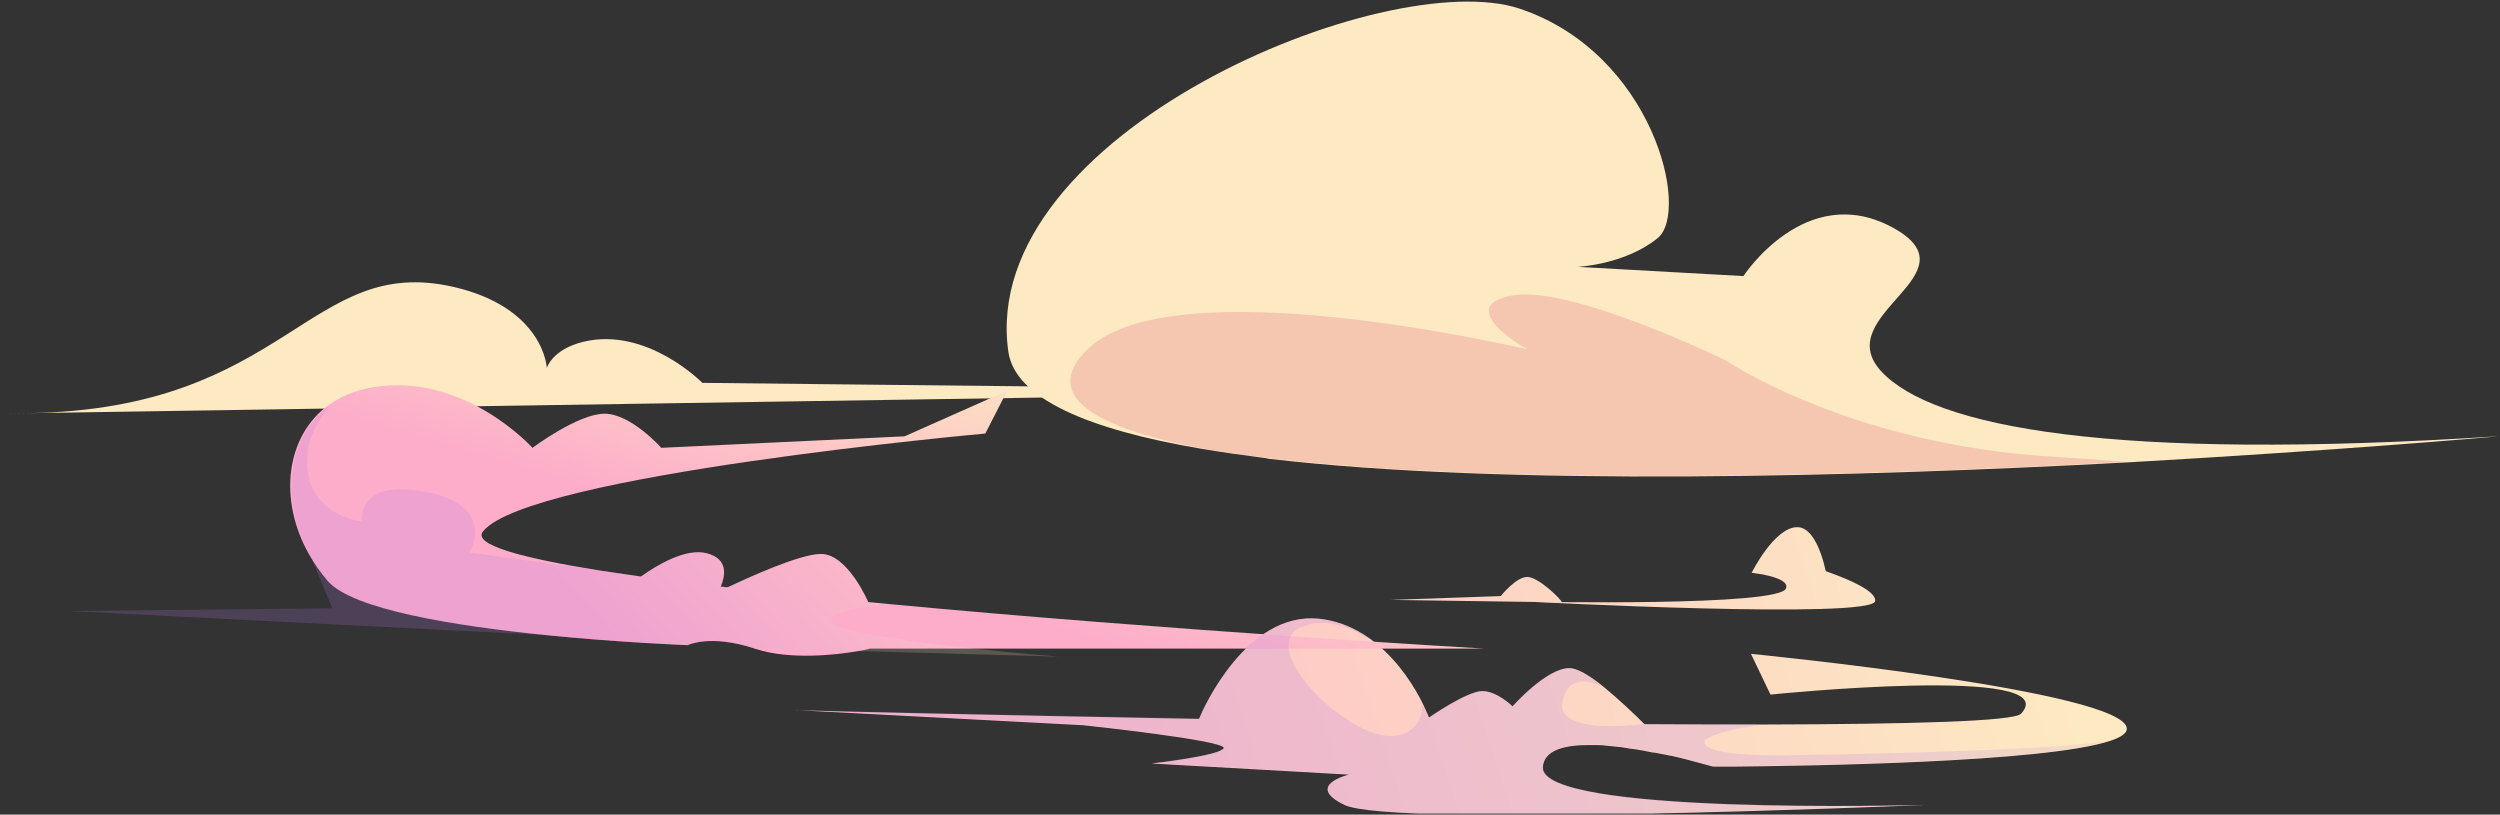 <?xml version="1.0" encoding="UTF-8"?>
<svg xmlns="http://www.w3.org/2000/svg" xmlns:xlink="http://www.w3.org/1999/xlink" xmlns:serif="http://www.serif.com/" width="100%" height="100%" viewBox="0 0 623 203" xml:space="preserve" style="fill-rule:evenodd;clip-rule:evenodd;stroke-linejoin:round;stroke-miterlimit:2;">
  <rect x="0" y="0" width="623" height="203" fill="#333333" stroke="none"/>
  <rect id="Artboard1" x="0" y="0" width="622.195" height="202.727" style="fill:none;"></rect>
  <clipPath id="_clip1">
    <rect x="0" y="0" width="622.195" height="202.727"></rect>
  </clipPath>
  <g clip-path="url(#_clip1)">
    <g>
      <g>
        <path d="M622.63,108.712c-2.046,0.256 -40.807,3.582 -92.615,6.524c-66.519,3.582 -154.529,6.012 -213.757,-0.896c-0.128,-0 -0.256,-0 -0.512,-0.127c-5.884,-0.768 -11.513,-1.536 -16.629,-2.431c-27.759,-4.733 -46.18,-12.408 -47.843,-24.177c-7.675,-54.239 94.278,-96.453 127.41,-85.452c33.259,11.129 42.598,50.529 34.411,57.181c-8.187,6.652 -19.956,7.164 -19.956,7.164l41.319,2.302c0,-0 15.478,-23.793 37.097,-12.152c21.491,11.641 -15.734,21.619 -2.814,35.818c12.92,14.071 57.692,22.514 153.889,16.246Z" style="fill:url(#_Linear2);fill-rule:nonzero;"></path>
        <path d="M364.61,97.455c-2.558,0 -422.013,6.524 -357.413,5.5c64.601,-1.023 69.718,-39.655 105.792,-31.468c22.642,5.244 23.281,20.211 23.281,20.211c-0,0 1.28,-4.605 9.083,-6.524c15.862,-3.837 29.678,10.234 29.678,10.234l189.579,2.047Z" style="fill:url(#_Linear3);fill-rule:nonzero;"></path>
        <path d="M530.01,115.108c-66.519,3.582 -154.529,6.012 -213.757,-0.895c-0.128,0 -0.256,0 -0.512,-0.128c-1.918,-0.256 -8.698,-0.896 -16.629,-2.431c-18.165,-3.454 -42.215,-10.745 -28.143,-24.561c21.235,-20.851 107.966,-0.384 109.757,0c-0.896,-0.384 -18.421,-10.617 -4.094,-13.432c14.711,-2.814 53.599,16.246 53.599,16.246c0,0 30.829,20.98 81.614,23.922c6.141,0.384 12.153,0.767 18.165,1.279Z" style="fill:#d7406b;fill-opacity:0.2;fill-rule:nonzero;"></path>
      </g>
      <g>
        <path d="M298.613,179.246l49.87,9.02l63.4,-5.724c-0,-0 -0.781,-0.868 -2.082,-2.082c-2.341,-2.342 -6.331,-6.158 -10.147,-9.28c-3.296,-2.689 -6.505,-4.683 -8.586,-4.683c-5.725,-0 -14.137,9.54 -14.137,9.54c-0,-0 -3.817,-3.816 -7.546,-3.816c-3.816,-0 -13.27,6.591 -13.27,6.591c-0,-0 -0.52,-1.301 -1.474,-3.295c-1.908,-3.903 -5.724,-10.321 -11.709,-15.178c-3.816,-3.123 -8.586,-5.551 -14.224,-6.158c-17.953,-1.821 -28.794,22.203 -29.835,24.805c-0.26,0.173 -0.26,0.26 -0.26,0.26Z" style="fill:url(#_Linear4);fill-rule:nonzero;"></path>
        <path d="M157.329,145.681l31.223,6.592l27.841,-2.168c-0,-0 -5.117,-12.056 -11.796,-12.056c-5.29,-0 -18.126,5.898 -23.33,8.326c-1.388,0.607 -2.255,1.041 -2.255,1.041c-0,-0 0.26,-0.521 0.607,-1.301c0.954,-2.255 2.168,-6.765 -3.469,-8.239c-5.291,-1.388 -12.576,3.035 -16.306,5.724c-1.561,1.301 -2.515,2.081 -2.515,2.081Z" style="fill:url(#_Linear5);fill-rule:nonzero;"></path>
        <path d="M77.017,138.136c1.301,2.341 2.775,4.423 4.597,6.591c6.157,7.199 31.916,11.275 54.293,13.53c18.994,1.908 35.473,2.515 35.473,2.515c-0,-0 5.464,-2.775 16.478,0.781c0.174,0.087 0.347,0.173 0.521,0.173c8.499,2.776 20.121,1.475 25.498,0.521c1.822,-0.26 2.863,-0.607 2.863,-0.607l153.252,-0c0,-0 -79.792,-4.597 -149.263,-11.189c-1.474,-0.173 -3.035,-0.26 -4.51,-0.433c-12.229,-1.128 -24.111,-2.342 -35.039,-3.643c-0.52,-0.087 -1.041,-0.173 -1.561,-0.173c-7.025,-0.868 -13.703,-1.648 -19.861,-2.516c-3.556,-0.52 -6.939,-1.04 -10.061,-1.474c-20.035,-3.209 -32.004,-6.505 -29.315,-9.8c11.362,-14.138 125.152,-24.372 125.152,-24.372l5.464,-10.668l-25.585,11.362l-60.625,2.862c0,-0 -7.546,-8.499 -14.137,-8.499c-6.592,-0 -17.953,8.499 -17.953,8.499c0,-0 -17.086,-18.907 -39.723,-15.091c-4.423,0.694 -8.066,2.342 -11.101,4.423c-10.668,7.806 -12.576,23.591 -4.857,37.208Z" style="fill:url(#_Linear6);fill-rule:nonzero;"></path>
        <path d="M467.304,149.758c-0.434,4.683 -86.471,0.173 -86.471,0.173c-0,-0 63.314,1.301 64.268,-3.382c0.954,-2.776 -8.5,-3.817 -8.5,-3.817l7.112,-3.902c-0.087,0.086 24.024,6.244 23.591,10.928Z" style="fill:url(#_Linear7);fill-rule:nonzero;"></path>
        <path d="M198.092,176.904l0.868,0.087l70.945,3.729c-0,-0 35.993,3.816 35.039,5.725c-0.954,1.908 -17.953,3.816 -17.953,3.816l49.176,2.775c-0,-0 -11.188,2.689 -1.127,7.546c11.361,5.637 140.85,0.173 144.926,-0c-3.382,0.086 -96.444,2.602 -95.49,-9.454c0.347,-4.25 5.464,-5.551 12.056,-5.464l1.561,-0c0.78,-0 1.648,0.087 2.428,0.173c0.26,-0 0.521,0.087 0.781,0.087c0.867,0.087 1.734,0.174 2.602,0.26c0.173,-0 0.433,0.087 0.607,0.087c0.347,0.087 0.607,0.087 1.041,0.174c0.433,0.086 0.78,0.173 1.214,0.173c0.173,-0 0.433,0.087 0.607,0.087c0.173,-0 0.434,0.086 0.607,0.086c1.041,0.174 2.168,0.347 3.209,0.608c0.434,0.086 0.781,0.173 1.214,0.173c1.041,0.174 2.255,0.434 3.209,0.607c0.261,0.087 0.607,0.174 0.954,0.174c1.301,0.26 2.429,0.607 3.556,0.867c3.99,1.041 6.765,1.821 6.765,1.821l4.77,-0c17.433,-0.173 77.798,-0.954 94.19,-6.418c2.688,-0.867 4.163,-1.908 4.163,-3.035c-0.174,-9.454 -93.669,-18.647 -93.669,-18.647l4.857,10.147c-0,-0 73.807,-7.545 62.446,4.77c-1.735,1.908 -27.667,2.602 -63.574,2.689c-9.453,-0 -19.601,-0 -30.182,-0.087c-4.944,-0 -10.061,-0.087 -15.264,-0.087c-13.357,-0.173 -27.234,-0.26 -41.197,-0.433c-5.725,-0.087 -11.449,-0.174 -17.086,-0.174c-12.836,-0.173 -25.499,-0.433 -37.555,-0.607c-50.91,-0.954 -93.148,-1.908 -99.739,-2.168c-0.521,-0.087 -0.781,-0.087 -0.955,-0.087Z" style="fill:url(#_Linear8);fill-rule:nonzero;"></path>
        <path d="M455.422,144.641c-0,-0 -1.908,-13.27 -7.546,-13.27c-5.724,-0 -11.362,11.361 -11.362,11.361l18.908,1.909Z" style="fill:url(#_Linear9);fill-rule:nonzero;"></path>
        <path d="M389.246,150.105c-0.173,-0.694 -5.811,-6.332 -8.673,-6.332c-2.775,-0 -6.591,4.77 -6.591,4.77l-27.407,0.954l42.671,0.608Z" style="fill:url(#_Linear10);fill-rule:nonzero;"></path>
        <path d="M198.96,176.904l71.032,3.73c-0,-0 35.993,3.816 35.039,5.724c-0.954,1.908 -17.953,3.816 -17.953,3.816l49.176,2.775c-0,-0 -11.188,2.689 -1.127,7.546c11.361,5.637 140.85,0.173 144.926,-0c-3.382,0.087 -96.444,2.602 -95.49,-9.454c0.347,-4.25 5.464,-5.55 12.055,-5.464l1.562,-0c0.78,-0 1.647,0.087 2.428,0.174c0.26,-0 0.52,0.086 0.781,0.086c0.867,0.087 1.734,0.174 2.601,0.261c0.174,-0 0.434,0.086 0.608,0.086c0.346,0.087 0.607,0.087 1.04,0.174c0.434,0.087 0.781,0.173 1.215,0.173c0.173,-0 0.433,0.087 0.607,0.087c0.173,-0 0.433,0.087 0.607,0.087c1.041,0.173 2.168,0.347 3.209,0.607c0.433,0.087 0.78,0.173 1.214,0.173c1.041,0.174 2.255,0.434 3.209,0.607c0.26,0.087 0.607,0.174 0.954,0.174c1.301,0.26 2.429,0.607 3.556,0.867c3.99,1.041 6.765,1.822 6.765,1.822l4.77,-0c17.433,-0.174 77.797,-0.954 94.189,-6.419c-15.004,2.776 -78.144,3.643 -78.144,3.643c-0,-0 -24.284,0.867 -22.983,-3.643c2.168,-1.908 8.586,-3.209 15.091,-4.076c-9.454,-0 -19.601,-0 -30.182,-0.087c-0.434,0.087 -9.367,1.301 -15.265,-0.086c-3.296,-0.781 -5.724,-2.342 -5.117,-5.378c1.648,-8.326 9.627,-3.989 10.147,-3.729c-3.295,-2.689 -6.504,-4.683 -8.586,-4.683c-5.724,-0 -14.137,9.54 -14.137,9.54c-0,-0 -3.816,-3.816 -7.545,-3.816c-3.817,-0 -13.27,6.591 -13.27,6.591c-0,-0 -0.521,-1.301 -1.475,-3.295c-0.086,1.561 -0.347,3.122 -1.127,4.423c-0.867,1.474 -2.342,2.688 -4.597,3.209c-3.382,0.954 -7.979,-0.607 -12.489,-3.469c-10.494,-6.505 -20.295,-19.688 -12.142,-23.331c6.591,-2.949 13.703,0.52 18.734,3.99c-3.817,-3.123 -8.587,-5.551 -14.224,-6.158c-17.953,-1.821 -28.795,22.203 -29.836,24.805c-50.997,-0.868 -93.235,-1.822 -99.826,-2.082Z" style="fill:url(#_Linear11);fill-rule:nonzero;"></path>
        <path d="M17.26,152.273l118.734,5.984c18.993,1.908 35.472,2.515 35.472,2.515c-0,-0 5.464,-2.775 16.479,0.781l26.019,0.694l49.957,1.387c-0,-0 -9.28,-0.693 -20.382,-1.908c-17.172,-1.821 -38.682,-4.77 -36.253,-7.632c1.301,-1.561 6.852,-2.775 13.617,-3.556c-1.475,-0.173 -3.036,-0.26 -4.51,-0.433c-0,-0 -5.117,-12.056 -11.796,-12.056c-5.29,-0 -18.126,5.898 -23.33,8.326c-0.521,-0.087 -1.041,-0.173 -1.561,-0.173c0.954,-2.255 2.168,-6.765 -3.47,-8.24c-5.29,-1.387 -12.575,3.036 -16.305,5.724c-3.556,-0.52 -6.938,-1.04 -10.061,-1.474l-32.87,-4.51c-0,-0 6.938,-11.622 -10.755,-15.091c-17.693,-3.469 -15.958,7.372 -15.958,7.372c-0,-0 -13.791,-1.301 -13.791,-15.091c-0,-5.291 2.516,-9.974 5.725,-13.79c-10.755,7.806 -12.576,23.504 -4.944,37.207l5.551,13.27l-65.568,0.694Z" style="fill:url(#_Linear12);fill-rule:nonzero;"></path>
      </g>
    </g>
  </g>
  <defs>
    <linearGradient id="_Linear2" x1="0" y1="0" x2="1" y2="0" gradientUnits="userSpaceOnUse" gradientTransform="matrix(368.71,168.324,-168.324,368.71,541.04,149.82)">
      <stop offset="0" style="stop-color:#fde9c2;stop-opacity:1"></stop>
      <stop offset="0.99" style="stop-color:#fddfca;stop-opacity:1"></stop>
      <stop offset="1" style="stop-color:#fddfca;stop-opacity:1"></stop>
    </linearGradient>
    <linearGradient id="_Linear3" x1="0" y1="0" x2="1" y2="0" gradientUnits="userSpaceOnUse" gradientTransform="matrix(378.407,172.751,-172.751,378.407,498.95,244.714)">
      <stop offset="0" style="stop-color:#fde9c2;stop-opacity:1"></stop>
      <stop offset="0.99" style="stop-color:#fddfca;stop-opacity:1"></stop>
      <stop offset="1" style="stop-color:#fddfca;stop-opacity:1"></stop>
    </linearGradient>
    <linearGradient id="_Linear4" x1="0" y1="0" x2="1" y2="0" gradientUnits="userSpaceOnUse" gradientTransform="matrix(-369.337,120.167,-120.167,-369.337,500.829,125.038)">
      <stop offset="0" style="stop-color:#fde9c2;stop-opacity:1"></stop>
      <stop offset="0.99" style="stop-color:#fdacca;stop-opacity:1"></stop>
      <stop offset="1" style="stop-color:#fdacca;stop-opacity:1"></stop>
    </linearGradient>
    <linearGradient id="_Linear5" x1="0" y1="0" x2="1" y2="0" gradientUnits="userSpaceOnUse" gradientTransform="matrix(-18.556,62.294,-62.294,-18.556,208.874,73.992)">
      <stop offset="0" style="stop-color:#fde9c2;stop-opacity:1"></stop>
      <stop offset="0.99" style="stop-color:#fdacca;stop-opacity:1"></stop>
      <stop offset="1" style="stop-color:#fdacca;stop-opacity:1"></stop>
    </linearGradient>
    <linearGradient id="_Linear6" x1="0" y1="0" x2="1" y2="0" gradientUnits="userSpaceOnUse" gradientTransform="matrix(-18.555,62.291,-62.291,-18.555,238.009,82.674)">
      <stop offset="0" style="stop-color:#fde9c2;stop-opacity:1"></stop>
      <stop offset="0.99" style="stop-color:#fdacca;stop-opacity:1"></stop>
      <stop offset="1" style="stop-color:#fdacca;stop-opacity:1"></stop>
    </linearGradient>
    <linearGradient id="_Linear7" x1="0" y1="0" x2="1" y2="0" gradientUnits="userSpaceOnUse" gradientTransform="matrix(-369.334,120.166,-120.166,-369.334,500.842,125.083)">
      <stop offset="0" style="stop-color:#fde9c2;stop-opacity:1"></stop>
      <stop offset="0.99" style="stop-color:#fdacca;stop-opacity:1"></stop>
      <stop offset="1" style="stop-color:#fdacca;stop-opacity:1"></stop>
    </linearGradient>
    <linearGradient id="_Linear8" x1="0" y1="0" x2="1" y2="0" gradientUnits="userSpaceOnUse" gradientTransform="matrix(-369.221,120.13,-120.13,-369.221,504.085,135.04)">
      <stop offset="0" style="stop-color:#fde9c2;stop-opacity:1"></stop>
      <stop offset="0.99" style="stop-color:#fdacca;stop-opacity:1"></stop>
      <stop offset="1" style="stop-color:#fdacca;stop-opacity:1"></stop>
    </linearGradient>
    <linearGradient id="_Linear9" x1="0" y1="0" x2="1" y2="0" gradientUnits="userSpaceOnUse" gradientTransform="matrix(-369.334,120.167,-120.167,-369.334,499.9,122.186)">
      <stop offset="0" style="stop-color:#fde9c2;stop-opacity:1"></stop>
      <stop offset="0.99" style="stop-color:#fdacca;stop-opacity:1"></stop>
      <stop offset="1" style="stop-color:#fdacca;stop-opacity:1"></stop>
    </linearGradient>
    <linearGradient id="_Linear10" x1="0" y1="0" x2="1" y2="0" gradientUnits="userSpaceOnUse" gradientTransform="matrix(-369.334,120.166,-120.166,-369.334,495.39,108.324)">
      <stop offset="0" style="stop-color:#fde9c2;stop-opacity:1"></stop>
      <stop offset="0.99" style="stop-color:#fdacca;stop-opacity:1"></stop>
      <stop offset="1" style="stop-color:#fdacca;stop-opacity:1"></stop>
    </linearGradient>
    <linearGradient id="_Linear11" x1="0" y1="0" x2="1" y2="0" gradientUnits="userSpaceOnUse" gradientTransform="matrix(-22.973,41.086,-41.086,-22.973,411.689,92.653)">
      <stop offset="0" style="stop-color:#fde9c2;stop-opacity:0.2"></stop>
      <stop offset="1" style="stop-color:#b47ae5;stop-opacity:0.2"></stop>
      <stop offset="1" style="stop-color:#b47ae5;stop-opacity:0.2"></stop>
    </linearGradient>
    <linearGradient id="_Linear12" x1="0" y1="0" x2="1" y2="0" gradientUnits="userSpaceOnUse" gradientTransform="matrix(-44.609,40.207,-40.207,-44.609,191.915,111.694)">
      <stop offset="0" style="stop-color:#fde9c2;stop-opacity:0.2"></stop>
      <stop offset="1" style="stop-color:#b47ae5;stop-opacity:0.2"></stop>
      <stop offset="1" style="stop-color:#b47ae5;stop-opacity:0.2"></stop>
    </linearGradient>
  </defs>
</svg>
